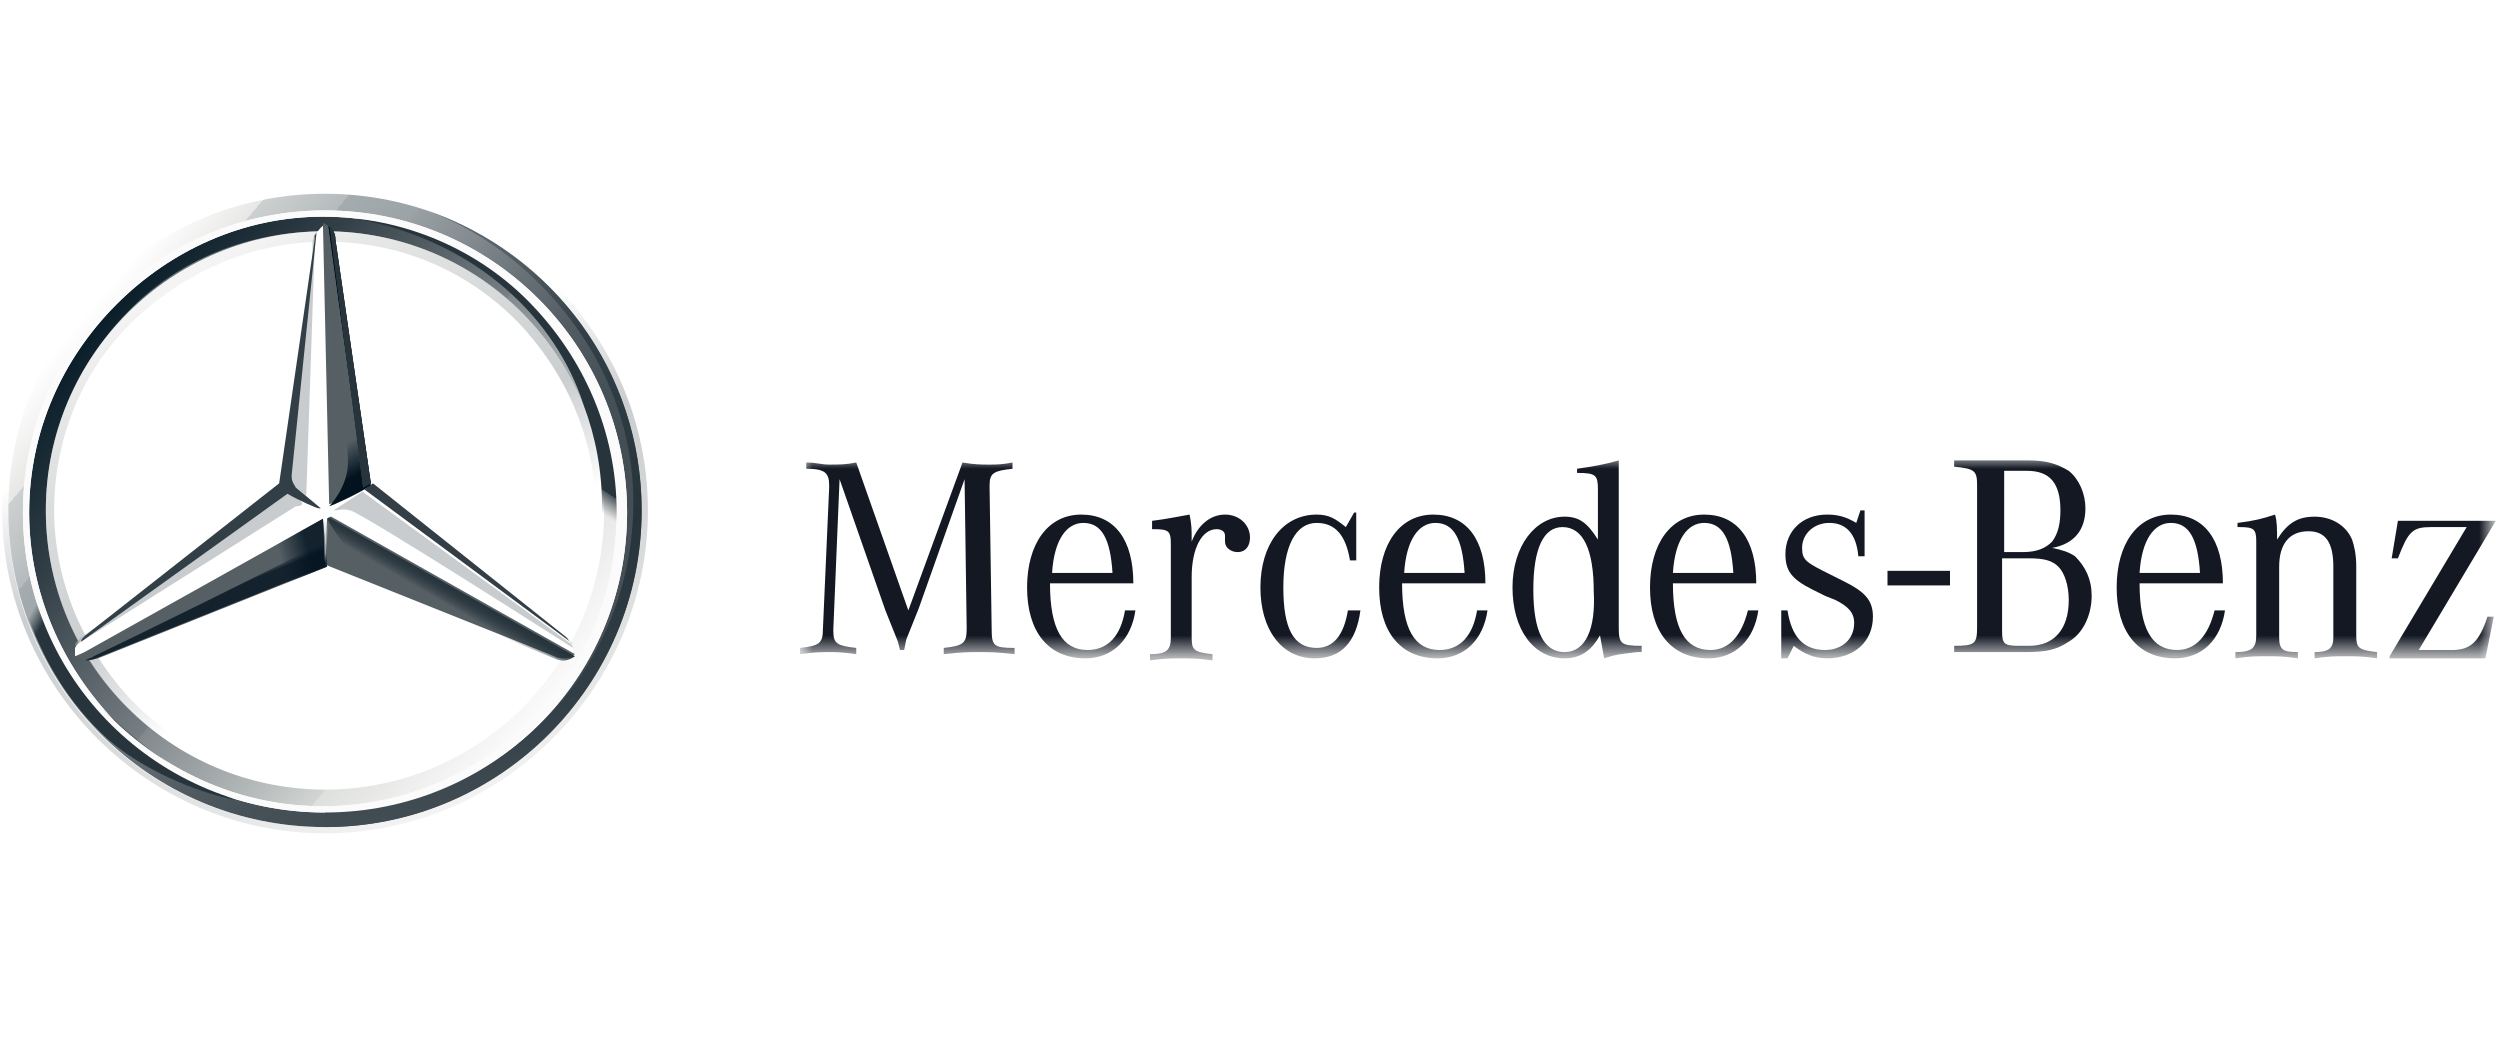 <?xml version="1.0" encoding="UTF-8"?> <svg xmlns="http://www.w3.org/2000/svg" xmlns:xlink="http://www.w3.org/1999/xlink" version="1.1" id="Layer_1" x="0px" y="0px" viewBox="0 0 120 50" style="enable-background:new 0 0 120 50;" xml:space="preserve"> <style type="text/css"> .st0{fill:#FFFFFF;filter:url(#Adobe_OpacityMaskFilter);} .st1{mask:url(#mask6_1348_81926_00000062915178139536850290000002829133497331542697_);} .st2{fill:#131822;} .st3{fill:url(#outer_00000006685285064836943480000013573975204913598597_);} .st4{fill:url(#Shape_00000034809536884057914550000000135737979801967536_);} .st5{opacity:0.4;fill:url(#Shape_00000168824753479810815430000016961880198541344184_);enable-background:new ;} .st6{fill:#FFFFFF;} .st7{opacity:0.4;fill:url(#Shape_00000035522687211404267530000017070088134035946899_);enable-background:new ;} .st8{fill:#565F64;} .st9{fill:url(#Shape_00000103245864392409132160000005033711748955205264_);} .st10{fill:#A4AAAE;fill-opacity:0.6;} .st11{fill:#333E46;} .st12{fill:url(#Shape_00000127036080522487132960000006411643769731486371_);} .st13{fill:url(#Shape_00000026866958916422735590000015369412927226618758_);fill-opacity:0.8;} .st14{opacity:0.8;fill:url(#Shape_00000044892131145519485910000000211432599802549127_);enable-background:new ;} .st15{fill:url(#Shape_00000127008115632454208830000000753888138522382998_);} .st16{fill:url(#Shape_00000088112925883102632830000016881972026272769719_);} .st17{fill:url(#Shape_00000114042949771109507510000001144993767035988387_);} .st18{fill:url(#Shape_00000155126019814448282530000004808113842905857462_);} .st19{fill:url(#Shape_00000046340845534684717770000000432631820077780891_);} .st20{fill:url(#Shape_00000120525762630871156330000011424063233025137577_);} .st21{fill:url(#Shape_00000093897906299024211810000004712447530603386532_);} .st22{fill:#FBFBFB;} .st23{fill:#333F47;} </style> <g> <g> <defs> <filter id="Adobe_OpacityMaskFilter" filterUnits="userSpaceOnUse" x="38.5" y="22" width="81.3" height="9.6"> <feColorMatrix type="matrix" values="1 0 0 0 0 0 1 0 0 0 0 0 1 0 0 0 0 0 1 0"></feColorMatrix> </filter> </defs> <mask maskUnits="userSpaceOnUse" x="38.5" y="22" width="81.3" height="9.6" id="mask6_1348_81926_00000062915178139536850290000002829133497331542697_"> <path class="st0" d="M0.8,9h119v31H0.8V9z"></path> </mask> <g class="st1"> <path class="st2" d="M90.6,27.4h3v0.7h-3V27.4z"></path> <path class="st2" d="M40.3,23L40,30.2v0.1c0,0.6,0.2,0.7,1.1,0.8v0.3c-0.7-0.1-1-0.1-1.3-0.1c-0.4,0-0.7,0-1.4,0.1v-0.3 c0.9-0.1,1.1-0.2,1.1-0.9l0.3-6.8v-0.1c0-0.6-0.2-0.8-1.1-0.8v-0.3c0.5,0,0.7,0.1,1.1,0.1c0.5,0,0.8,0,1.3-0.1l2.5,7.1l2.6-7.1 c0.6,0.1,0.9,0.1,1.3,0.1c0.3,0,0.6,0,1.1-0.1v0.3c-0.9,0.1-1.1,0.2-1.1,0.8v0.1l0.1,6.8c0,0.8,0.1,0.9,1.1,0.9v0.3 c-0.9-0.1-1.2-0.1-1.7-0.1s-0.8,0-1.7,0.1v-0.3c0.9-0.1,1.1-0.2,1.1-0.9v-0.1L46.3,23l-2.2,6.2l-0.2,0.5l-0.2,0.5l-0.2,0.5 l-0.1,0.5h-0.2l-0.1-0.4l-0.2-0.5l-0.2-0.5l-0.2-0.5L40.3,23z"></path> <path class="st2" d="M50.5,27.5c0.1-1.6,0.7-2.4,1.5-2.4c0.9,0,1.3,0.8,1.4,2.4H50.5z M52.2,31.2c-1.2,0-1.8-1-1.8-3.2h4 c0-2.1-0.9-3.3-2.5-3.3c-1.6,0-2.6,1.4-2.6,3.5s1,3.4,2.8,3.4c1.3,0,2.2-0.9,2.4-2.3H54C53.8,30.5,53.2,31.2,52.2,31.2z"></path> <path class="st2" d="M55.3,25.2V25c0.8-0.1,1.2-0.2,1.8-0.3c0.1,0.5,0.1,0.7,0.1,1.2V26c0.3-0.8,0.9-1.3,1.6-1.3 c0.7,0,1.2,0.5,1.2,1.1c0,0.4-0.2,0.7-0.6,0.7c-0.3,0-0.6-0.2-0.6-0.5c0,0,0-0.1,0-0.1l0-0.1v-0.1c0-0.2-0.2-0.3-0.4-0.3 c-0.7,0-1.2,0.9-1.2,2.3v2.9c0,0.6,0.1,0.7,1,0.8v0.3c-0.7-0.1-1-0.1-1.5-0.1c-0.5,0-0.8,0-1.5,0.1v-0.3c0.8,0,1-0.2,1-0.8v-4.3 v-0.2c0-0.6-0.1-0.7-0.8-0.7H55.3z"></path> <path class="st2" d="M65.1,24.6v2.3h-0.3c-0.2-1.2-0.7-1.8-1.6-1.8c-1,0-1.6,1.1-1.6,3.1c0,2,0.5,2.9,1.6,2.9 c0.8,0,1.3-0.6,1.5-1.8h0.6c-0.2,1.5-0.9,2.3-2.2,2.3c-1.6,0-2.6-1.4-2.6-3.4c0-2.1,1.1-3.5,2.7-3.5c0.6,0,0.9,0.2,1.4,0.6 l0.4-0.7H65.1z"></path> <path class="st2" d="M67.4,27.5c0.1-1.6,0.7-2.4,1.5-2.4c0.9,0,1.3,0.8,1.4,2.4H67.4z M69.1,31.2c-1.2,0-1.8-1-1.8-3.2h4 c0-2.1-0.9-3.3-2.5-3.3c-1.6,0-2.6,1.4-2.6,3.5s1,3.4,2.8,3.4c1.3,0,2.2-0.9,2.4-2.3h-0.5C70.7,30.5,70.1,31.2,69.1,31.2z"></path> <path class="st2" d="M75.1,31.3c-1,0-1.5-1-1.5-3c0-2,0.5-3,1.4-3c1,0,1.5,1.1,1.5,3.1C76.6,30.2,76.1,31.3,75.1,31.3z M77.7,30.1v-8c-0.7,0.2-1.3,0.3-2,0.4v0.2c0.9,0,1,0.1,1,0.8v2.4c-0.5-0.8-0.9-1.1-1.6-1.1c-1.4,0-2.5,1.4-2.5,3.4 c0,2,1,3.4,2.5,3.4c0.8,0,1.3-0.4,1.7-1.1c0.1,0.5,0.1,0.6,0.2,1.1c0.6-0.2,0.8-0.2,1.6-0.3l0.2,0V31 C77.8,31,77.7,30.9,77.7,30.1z"></path> <path class="st2" d="M80.3,27.5c0.1-1.6,0.7-2.4,1.5-2.4c0.9,0,1.3,0.8,1.4,2.4H80.3z M82.1,31.2c-1.2,0-1.8-1-1.8-3.2h4 c0-2.1-0.9-3.3-2.5-3.3c-1.6,0-2.6,1.4-2.6,3.5s1,3.4,2.8,3.4c1.3,0,2.2-0.9,2.4-2.3h-0.5C83.6,30.5,83,31.2,82.1,31.2z"></path> <path class="st2" d="M85.5,31.6v-2.3l0.3,0c0.2,1.3,0.8,1.9,1.8,1.9c0.8,0,1.4-0.5,1.4-1.3c0-0.5-0.3-0.8-0.9-1.1l-0.5-0.2 l-0.6-0.3c-1-0.5-1.3-0.9-1.3-1.7c0-1.1,0.8-1.9,2-1.9c0.5,0,0.9,0.1,1.4,0.4l0.2-0.6h0.2v2.2h-0.3c-0.1-1.1-0.6-1.6-1.4-1.6 c-0.7,0-1.3,0.5-1.3,1.2c0,0.6,0.2,0.7,1.4,1.3l0.6,0.3c1,0.5,1.4,0.9,1.4,1.7c0,1.2-0.9,2-2.2,2c-0.6,0-1.1-0.2-1.6-0.6 l-0.3,0.6H85.5z"></path> <path class="st2" d="M97.4,26.8c0.7,0,1.1,0.1,1.4,0.4c0.3,0.3,0.5,0.9,0.5,1.6c0,1.4-0.7,2.2-1.9,2.2h-0.5 c-0.7,0-0.8-0.1-0.8-0.7v-3.5H97.4z M96.1,22.6h1.2c1.1,0,1.6,0.6,1.6,1.9c0,0.6-0.1,1.1-0.4,1.5c-0.3,0.3-0.7,0.5-1.4,0.5h-0.9 V22.6z M100.1,24.4c0-0.7-0.3-1.4-0.8-1.8c-0.5-0.3-1-0.5-1.9-0.5h-3.6v0.3c1,0.1,1.1,0.2,1.1,0.9v6.8c0,0.8-0.1,0.9-1.1,0.9v0.3 h3.4c1,0,1.5-0.1,2.1-0.5c0.7-0.4,1.1-1.3,1.1-2.2c0-0.8-0.3-1.4-0.8-1.9c-0.3-0.2-0.6-0.3-1.1-0.4 C99.6,26.1,100.1,25.4,100.1,24.4z"></path> <path class="st2" d="M102.7,27.5c0.1-1.6,0.7-2.4,1.5-2.4c0.9,0,1.3,0.8,1.4,2.4H102.7z M104.5,31.2c-1.2,0-1.8-1-1.8-3.2h4 c0-2.1-0.9-3.3-2.5-3.3c-1.6,0-2.6,1.4-2.6,3.5s1,3.4,2.8,3.4c1.3,0,2.2-0.9,2.4-2.3h-0.5C106,30.5,105.4,31.2,104.5,31.2z"></path> <path class="st2" d="M107.4,25.3v-0.2c0.8-0.1,1.2-0.2,1.8-0.4c0.1,0.3,0.1,0.7,0.1,1.2c0.5-0.8,1-1.1,1.8-1.1 c0.8,0,1.5,0.4,1.8,1.1c0.1,0.3,0.2,0.7,0.2,1.3v3.3c0,0.6,0.1,0.7,1,0.8v0.3c-0.7-0.1-1-0.1-1.5-0.1c-0.5,0-0.8,0-1.5,0.1v-0.3 c0.7,0,0.9-0.2,0.9-0.7v-3.4c0-1.2-0.4-1.7-1.2-1.7c-0.9,0-1.4,0.6-1.4,1.7v3.4c0,0.6,0.2,0.7,0.9,0.7v0.3 c-0.7-0.1-1-0.1-1.5-0.1c-0.5,0-0.8,0-1.5,0.1v-0.3c0.8,0,1-0.2,1-0.8v-4.3V26c0-0.6-0.1-0.7-0.8-0.7 C107.6,25.3,107.5,25.3,107.4,25.3z"></path> <path class="st2" d="M114.7,31.5l3.7-6.2h-1.7c-0.9,0-1.1,0.2-1.6,1.5h-0.3l0.3-1.8h4.7l-3.7,6.2h1.6c0.9,0,1.3-0.4,1.7-1.6h0.3 l-0.4,2H114.7z"></path> </g> </g> </g> <g id="Group" transform="translate(77, 0)"> <g> <linearGradient id="outer_00000107574965966453113980000016824292127879812994_" gradientUnits="userSpaceOnUse" x1="-413.584" y1="168.799" x2="-413.371" y2="168.621" gradientTransform="matrix(109.55 0 0 -109.55 45235.027 18506.725)"> <stop offset="0" style="stop-color:#FFFFFF"></stop> <stop offset="9.999999e-02" style="stop-color:#E7E8E6"></stop> <stop offset="9.999999e-02" style="stop-color:#CDD0D0"></stop> <stop offset="0.2" style="stop-color:#B5BBBD"></stop> <stop offset="0.2" style="stop-color:#A5ACAF"></stop> <stop offset="0.3" style="stop-color:#9BA3A7"></stop> <stop offset="0.3" style="stop-color:#98A0A4"></stop> <stop offset="0.4" style="stop-color:#828A8F"></stop> <stop offset="0.5" style="stop-color:#667075"></stop> <stop offset="0.6" style="stop-color:#535C63"></stop> <stop offset="0.7" style="stop-color:#475158"></stop> <stop offset="0.8" style="stop-color:#434D54"></stop> <stop offset="1" style="stop-color:#475157"></stop> </linearGradient> <path id="outer_24_" style="fill:url(#outer_00000107574965966453113980000016824292127879812994_);" d="M-46.2,24.5 c0,8.4-6.8,15.2-15.2,15.2s-15.2-6.8-15.2-15.2s6.8-15.2,15.2-15.2S-46.2,16.1-46.2,24.5z M-61.4,10.3c-7.9,0-14.3,6.4-14.3,14.3 s6.4,14.3,14.3,14.3c7.9,0,14.3-6.4,14.3-14.3C-47.1,16.6-53.5,10.3-61.4,10.3z"></path> <linearGradient id="Shape_00000145052009971660637250000012108124750656518581_" gradientUnits="userSpaceOnUse" x1="-413.453" y1="168.748" x2="-413.24" y2="168.57" gradientTransform="matrix(102.9 0 0 -102.9 42471.949 17379.549)"> <stop offset="0" style="stop-color:#0B1F2A"></stop> <stop offset="0.2" style="stop-color:#333F47"></stop> <stop offset="0.5" style="stop-color:#777F84"></stop> <stop offset="0.5" style="stop-color:#81898D"></stop> <stop offset="0.7" style="stop-color:#B3B8B8"></stop> <stop offset="0.8" style="stop-color:#D2D5D3"></stop> <stop offset="0.8" style="stop-color:#DEE0DD"></stop> <stop offset="1" style="stop-color:#FBFBFB"></stop> </linearGradient> <path id="Shape" style="fill:url(#Shape_00000145052009971660637250000012108124750656518581_);" d="M-61.4,10.3 c-7.9,0-14.3,6.4-14.3,14.3s6.4,14.3,14.3,14.3c7.9,0,14.3-6.4,14.3-14.3C-47.1,16.6-53.5,10.3-61.4,10.3z M-61.4,37.9 c-7.4,0-13.4-6-13.4-13.4s6-13.4,13.4-13.4s13.4,6,13.4,13.4S-54,37.9-61.4,37.9z"></path> <linearGradient id="Shape_00000062910382457357867150000014771839846638255493_" gradientUnits="userSpaceOnUse" x1="-413.474" y1="168.597" x2="-413.569" y2="168.858" gradientTransform="matrix(112 0 0 -112 46253 18922)"> <stop offset="0" style="stop-color:#E1E3E1"></stop> <stop offset="9.999999e-02" style="stop-color:#C1C5C4"></stop> <stop offset="0.3" style="stop-color:#9BA1A2"></stop> <stop offset="0.5" style="stop-color:#7D8487"></stop> <stop offset="0.7" style="stop-color:#687074;stop-opacity:0"></stop> <stop offset="0.8" style="stop-color:#5B6469;stop-opacity:0"></stop> <stop offset="1" style="stop-color:#576065;stop-opacity:0"></stop> </linearGradient> <path id="Shape_00000137092111361200784940000004821396665293411995_" style="opacity:0.4;fill:url(#Shape_00000062910382457357867150000014771839846638255493_);enable-background:new ;" d=" M-61.4,39.7c8.4,0,15.2-6.8,15.2-15.2S-53,9.4-61.4,9.4s-15.2,6.8-15.2,15.2S-69.8,39.7-61.4,39.7L-61.4,39.7z M-61.4,9 c8.5,0,15.5,7,15.5,15.5s-7,15.5-15.5,15.5s-15.5-7-15.5-15.5S-69.9,9-61.4,9L-61.4,9z"></path> <path id="Shape_00000119105965769698131440000015963172073999203761_" class="st6" d="M-75.9,24.6c0-8,6.5-14.5,14.5-14.5l0,0 c8,0,14.5,6.5,14.5,14.5l0,0c0,8-6.5,14.4-14.5,14.4l0,0C-69.4,39-75.9,32.6-75.9,24.6L-75.9,24.6z M-71.4,14.6 c-2.6,2.6-4.2,6.1-4.2,10l0,0c0,3.9,1.6,7.4,4.1,10l0,0c2.6,2.5,6.1,4.1,10,4.1l0,0c3.9,0,7.4-1.6,10-4.1l0,0 c2.6-2.5,4.1-6.1,4.1-10l0,0c0-3.9-1.6-7.4-4.1-10l0,0c-2.5-2.6-6.1-4.2-10-4.2l0,0C-65.3,10.4-68.8,12-71.4,14.6L-71.4,14.6z"></path> <linearGradient id="Shape_00000180362715423891584720000017546864939358409102_" gradientUnits="userSpaceOnUse" x1="-413.275" y1="168.724" x2="-413.137" y2="168.484" gradientTransform="matrix(96.6 0 0 -96.6 39854.301 16311.701)"> <stop offset="0" style="stop-color:#E1E3E1"></stop> <stop offset="9.999999e-02" style="stop-color:#C1C5C4"></stop> <stop offset="0.3" style="stop-color:#9BA1A2"></stop> <stop offset="0.5" style="stop-color:#7D8487"></stop> <stop offset="0.7" style="stop-color:#687074;stop-opacity:0"></stop> <stop offset="0.8" style="stop-color:#5B6469;stop-opacity:0"></stop> <stop offset="1" style="stop-color:#576065;stop-opacity:0"></stop> </linearGradient> <path id="Shape_00000081639934271856050050000015431180498656437940_" style="opacity:0.4;fill:url(#Shape_00000180362715423891584720000017546864939358409102_);enable-background:new ;" d=" M-61.4,37.9c-3.6,0-6.9-1.4-9.5-3.9c-2.5-2.5-3.9-5.9-3.9-9.5c0-3.6,1.4-6.9,3.9-9.5s5.9-3.9,9.5-3.9s6.9,1.4,9.5,3.9 c2.5,2.5,3.9,5.9,3.9,9.5c0,3.6-1.4,6.9-3.9,9.5C-54.5,36.5-57.8,37.9-61.4,37.9L-61.4,37.9z M-61.4,37.6c3.4,0,6.7-1.4,9.2-3.8 c2.5-2.5,3.8-5.7,3.8-9.2s-1.4-6.7-3.8-9.2c-2.5-2.5-5.7-3.8-9.2-3.8c-3.4,0-6.7,1.4-9.2,3.8c-2.5,2.4-3.8,5.7-3.8,9.1 s1.4,6.7,3.8,9.2C-68.1,36.2-64.8,37.6-61.4,37.6L-61.4,37.6z"></path> <path id="Shape_00000110436477679397132510000008920364875846752398_" class="st6" d="M-49.6,30.9c-0.2-0.2-9.6-7.6-9.6-7.6 l-2.2-12.5c-0.1,0-0.3,0.2-0.4,0.4l-1.6,12.1l-9.7,7.4c0,0-0.2,0.2-0.3,0.4c0,0.1,0,0.2,0,0.4l0,0l11.9-4.9l11.9,4.9l0,0 C-49.4,31.2-49.5,31-49.6,30.9z"></path> <path id="Shape_00000041296931541055350220000002579655780226177961_" class="st8" d="M-61.3,24.9l-0.1,2.2l11,4.4 c0.4,0.2,0.7,0.1,1-0.1l-11.7-6.6C-61.2,24.8-61.3,24.9-61.3,24.9z"></path> <linearGradient id="Shape_00000078045125166281483300000009798735902232268935_" gradientUnits="userSpaceOnUse" x1="-410.678" y1="166.381" x2="-410.697" y2="166.362" gradientTransform="matrix(42.7 0 0 -24.604 17480.553 4121.841)"> <stop offset="0" style="stop-color:#27343C"></stop> <stop offset="1" style="stop-color:#00111E;stop-opacity:0"></stop> </linearGradient> <path id="Shape_00000159428261510617718510000007872718855597312173_" style="fill:url(#Shape_00000078045125166281483300000009798735902232268935_);" d=" M-61.3,24.9c0,0,0.6,1.1,1.4,1.9c1,1.1,2.4,1.9,2.4,1.9l7.1,2.9c0.4,0.2,0.7,0.1,1-0.1l-11.7-6.6C-61.2,24.8-61.3,24.9-61.3,24.9z "></path> <path id="Shape_00000162324579698289148280000013080033359113605002_" class="st10" d="M-49.5,31.1c0,0,0-0.1-0.1-0.2l-10-7.3 l-1.4,0.9c0,0,0.1,0,0.1,0c0.1,0,0.4-0.1,0.7,0C-59.8,24.5-49.5,31.1-49.5,31.1C-49.5,31.1-49.5,31.1-49.5,31.1z"></path> <path id="Shape_00000115479972363110062230000016314108317333426057_" class="st11" d="M-49.8,30.6l-9.3-7.4l0,0l-0.4,0.3l10,7.4 C-49.7,30.8-49.7,30.7-49.8,30.6z"></path> <path id="Shape_00000121977015285481013530000005764459957604454833_" class="st8" d="M-61.2,24.2C-61.2,24.3-61.2,24.3-61.2,24.2 C-61.2,24.3-61.2,24.4-61.2,24.2c0.1,0,1.5-0.7,2-1l-1.7-11.7c0-0.4-0.2-0.6-0.6-0.8L-61.2,24.2L-61.2,24.2z"></path> <path id="Shape_00000096779417631019648460000013447080395854451631_" class="st10" d="M-62,11.6v0.6l-1.1,10.7 c0,0.1,0,0.3,0.2,0.4l0.6,0.5l0.4-11.8l0-0.9C-61.9,11.1-61.9,11.3-62,11.6z"></path> <path id="Shape_00000063597085034244831640000005532089813985375157_" class="st10" d="M-62.6,24l-0.6-0.5l-9.9,7.1 c0,0-0.3,0.2-0.3,0.4l0,0l0,0l0,0l0.3-0.2l0,0l10.3-6.5C-62.5,24.3-62.4,24.2-62.6,24z"></path> <path id="Shape_00000039100652939969385110000012782539996304267147_" class="st8" d="M-61.5,24.9C-61.5,24.9-61.6,24.8-61.5,24.9 l-11.8,6.6c0.3,0.2,0.6,0.2,1,0.1l11-4.4L-61.5,24.9z"></path> <linearGradient id="Shape_00000053519807165341558180000004909212419718208144_" gradientUnits="userSpaceOnUse" x1="-385.782" y1="167.185" x2="-385.786" y2="167.232" gradientTransform="matrix(7.35 0 0 -47.425 2775.301 7951.95)"> <stop offset="9.999999e-02" style="stop-color:#02131F"></stop> <stop offset="0.9" style="stop-color:#02131F;stop-opacity:0"></stop> </linearGradient> <path id="Shape_00000058566896295197336250000012150433634446073743_" style="fill:url(#Shape_00000053519807165341558180000004909212419718208144_);" d=" M-61.2,24.3L-61.2,24.3C-61.2,24.3-61.2,24.3-61.2,24.3L-61.2,24.3C-61.2,24.3-61.2,24.3-61.2,24.3L-61.2,24.3c0.1,0,1.6-0.7,2-1 l-0.2-1.4l0,0l-1.5-10.2c0-0.2,0-0.3-0.1-0.4c0,0,0.7,9.8,0.7,10.9C-60.3,23.4-61.2,24.3-61.2,24.3z"></path> <linearGradient id="Shape_00000071552816045472141760000000550973404034441892_" gradientUnits="userSpaceOnUse" x1="-409.849" y1="166.413" x2="-409.896" y2="166.406" gradientTransform="matrix(43.05 0 0 -24.703 17582.576 4138.619)"> <stop offset="0.2" style="stop-color:#02131F"></stop> <stop offset="0.9" style="stop-color:#02131F;stop-opacity:0"></stop> </linearGradient> <path id="Shape_00000159469378212011977720000009127532603645770907_" style="fill:url(#Shape_00000071552816045472141760000000550973404034441892_);fill-opacity:0.8;" d=" M-61.5,24.9C-61.5,24.9-61.6,24.8-61.5,24.9l-11.8,6.6c0.3,0.2,0.6,0.2,1,0.1l11-4.4L-61.5,24.9z"></path> <linearGradient id="Shape_00000062879642913144722740000018355503337355977150_" gradientUnits="userSpaceOnUse" x1="-409.784" y1="166.293" x2="-409.791" y2="166.303" gradientTransform="matrix(41.475 0 0 -23.991 16928.949 4018.183)"> <stop offset="0" style="stop-color:#02131F"></stop> <stop offset="9.999999e-02" style="stop-color:#02131F"></stop> <stop offset="1" style="stop-color:#02131F;stop-opacity:0"></stop> </linearGradient> <path id="Shape_00000163055119351858186090000015655545256585481352_" style="opacity:0.8;fill:url(#Shape_00000062879642913144722740000018355503337355977150_);enable-background:new ;" d=" M-72.4,31.6l11-4.4l-0.1-2.1c-0.2,0.6-0.5,1.2-1.5,1.7l0,0c-0.7,0.4-7.2,3.6-9.5,4.7c-0.1,0.1-0.3,0.1-0.4,0.2 C-72.8,31.7-72.6,31.7-72.4,31.6z"></path> <linearGradient id="Shape_00000109721135153251552030000008924761597519312773_" gradientUnits="userSpaceOnUse" x1="-388.906" y1="167.359" x2="-388.911" y2="167.355" gradientTransform="matrix(8.225 0 0 -48.699 3138.426 8167.305)"> <stop offset="0.3" style="stop-color:#02131F"></stop> <stop offset="0.3" style="stop-color:#02131F"></stop> <stop offset="0.8" style="stop-color:#02131F;stop-opacity:0"></stop> </linearGradient> <path id="Shape_00000130627618795400592030000008209549749549195153_" style="fill:url(#Shape_00000109721135153251552030000008924761597519312773_);" d=" M-61.2,24.2C-61.2,24.3-61.2,24.3-61.2,24.2C-61.2,24.3-61.2,24.4-61.2,24.2c0.1,0,1.5-0.7,2-1l-1.7-11.7c0-0.4-0.2-0.6-0.6-0.8 L-61.2,24.2L-61.2,24.2z"></path> <linearGradient id="Shape_00000018958435713923728930000016804109329543545527_" gradientUnits="userSpaceOnUse" x1="-388.905" y1="167.359" x2="-388.909" y2="167.356" gradientTransform="matrix(8.225 0 0 -48.699 3138.426 8167.305)"> <stop offset="0.4" style="stop-color:#27343C"></stop> <stop offset="1" style="stop-color:#3B474E;stop-opacity:0"></stop> </linearGradient> <path id="Shape_00000081628837327165324300000008026077280186267019_" style="fill:url(#Shape_00000018958435713923728930000016804109329543545527_);" d=" M-61.2,24.2C-61.2,24.3-61.2,24.3-61.2,24.2C-61.2,24.3-61.2,24.4-61.2,24.2c0.1,0,1.5-0.7,2-1l-1.7-11.7c0-0.4-0.2-0.6-0.6-0.8 L-61.2,24.2L-61.2,24.2z"></path> <linearGradient id="Shape_00000163036952369994951000000004449058009057417888_" gradientUnits="userSpaceOnUse" x1="-409.24" y1="168.446" x2="-409.133" y2="168.335" gradientTransform="matrix(39.025 0 0 -70.525 15896.626 11906.25)"> <stop offset="0" style="stop-color:#24303A;stop-opacity:0"></stop> <stop offset="0" style="stop-color:#25323B;stop-opacity:0"></stop> <stop offset="9.999999e-02" style="stop-color:#27343C"></stop> </linearGradient> <path id="Shape_00000039126731711736558850000006436778999951858849_" style="fill:url(#Shape_00000163036952369994951000000004449058009057417888_);" d=" M-74.5,30.6c-0.3-0.8-2.3-4.6-0.1-11.8h-0.8c-0.4,1.5-0.8,2.3-1,3.6c0,0-0.1,0.5-0.1,1c0,0.5,0,0.8,0,1.2c0,2.9,0.7,4.6,0.7,4.6 c0.8,2.4,2.1,4.6,4,6.3c1.6,1.4,4.1,2.5,6.1,2.9C-66.1,38.2-71.9,35.8-74.5,30.6z"></path> <linearGradient id="Shape_00000113312243362938719120000007226216402627623058_" gradientUnits="userSpaceOnUse" x1="-274.762" y1="159.371" x2="-274.762" y2="159.652" gradientTransform="matrix(1.575 0 0 -8.297 371.325 1349.551)"> <stop offset="0.3" style="stop-color:#A5ABAF"></stop> <stop offset="1" style="stop-color:#A5ABAF;stop-opacity:0"></stop> </linearGradient> <path id="Shape_00000018923985024923386370000014955899526534370215_" style="fill:url(#Shape_00000113312243362938719120000007226216402627623058_);" d=" M-61.2,24.8h-0.4l0,0c0,0,0.1,0,0.1,0l0.1,2.2l0,0h0L-61.2,24.8C-61.3,24.8-61.3,24.8-61.2,24.8L-61.2,24.8L-61.2,24.8z"></path> <linearGradient id="Shape_00000106132246049261119750000011143605159353713319_" gradientUnits="userSpaceOnUse" x1="-411.816" y1="168.837" x2="-411.816" y2="168.56" gradientTransform="matrix(54.775 0 0 -106.75 22503.4 18033.525)"> <stop offset="0" style="stop-color:#DEE0DD"></stop> <stop offset="0" style="stop-color:#C5C9C7"></stop> <stop offset="0" style="stop-color:#9EA4A5"></stop> <stop offset="0" style="stop-color:#82898C"></stop> <stop offset="0" style="stop-color:#71797D"></stop> <stop offset="0" style="stop-color:#6B7378"></stop> <stop offset="0.2" style="stop-color:#333F47"></stop> <stop offset="0.5" style="stop-color:#27343C"></stop> <stop offset="0.8" style="stop-color:#333F47"></stop> <stop offset="1" style="stop-color:#434D54"></stop> </linearGradient> <path id="Shape_00000075130358675813163330000006186341726020148654_" style="fill:url(#Shape_00000106132246049261119750000011143605159353713319_);" d=" M-56.5,10.1c5.1,1.9,9.9,7.3,9.9,14c0,8.2-6.5,14.8-14.8,14.8v0.8c8.3,0,15.2-6.8,15.2-15.2C-46.2,17.8-50.5,12.2-56.5,10.1z"></path> <linearGradient id="Shape_00000106850883613596680450000004177700787705381777_" gradientUnits="userSpaceOnUse" x1="6.093" y1="43.873" x2="6.37" y2="43.873" gradientTransform="matrix(0.525 0 0 -1 -64.599 53.225)"> <stop offset="0" style="stop-color:#DEE0DD"></stop> <stop offset="0" style="stop-color:#C5C9C7"></stop> <stop offset="0" style="stop-color:#9EA4A5"></stop> <stop offset="0" style="stop-color:#82898C"></stop> <stop offset="0" style="stop-color:#71797D"></stop> <stop offset="0" style="stop-color:#6B7378"></stop> <stop offset="0.2" style="stop-color:#333F47"></stop> <stop offset="0.5" style="stop-color:#27343C"></stop> <stop offset="0.8" style="stop-color:#333F47"></stop> <stop offset="1" style="stop-color:#434D54"></stop> </linearGradient> <path id="Shape_00000065067047364495065010000000481918841218329527_" style="fill:url(#Shape_00000106850883613596680450000004177700787705381777_);" d=" M-61.3,9.4c0,0-0.1,0-0.1,0C-61.4,9.4-61.3,9.4-61.3,9.4L-61.3,9.4z"></path> <linearGradient id="Shape_00000111156000415047477250000004786053762823763876_" gradientUnits="userSpaceOnUse" x1="-411.11" y1="168.249" x2="-411.169" y2="168.114" gradientTransform="matrix(46.184 0 0 -71.575 18934.68 12055.175)"> <stop offset="0.7" style="stop-color:#27343C"></stop> <stop offset="0.7" style="stop-color:#2B373F"></stop> <stop offset="0.7" style="stop-color:#36424A"></stop> <stop offset="0.7" style="stop-color:#49545B"></stop> <stop offset="0.8" style="stop-color:#646D73;stop-opacity:0"></stop> <stop offset="0.8" style="stop-color:#868D92;stop-opacity:0"></stop> <stop offset="0.8" style="stop-color:#B0B5B8;stop-opacity:0"></stop> <stop offset="0.8" style="stop-color:#E1E3E4;stop-opacity:0"></stop> <stop offset="0.8" style="stop-color:#FFFFFF;stop-opacity:0"></stop> </linearGradient> <path id="Shape_00000034772949138891357280000001646989018126194332_" style="fill:url(#Shape_00000111156000415047477250000004786053762823763876_);" d=" M-48.4,18.8c-3.4-7.8-11.1-8.3-11.5-8.3c0,0,0,0,0,0l0,0c5.9,1.1,9.6,4.9,10.9,8.9v0c0.6,1.6,0.9,3.2,0.9,5c0,1.7-0.3,3.6-1.1,5.3 c0,0.2-0.1,0.5-0.1,0.5h0.8C-46.2,26-47.2,21.6-48.4,18.8z"></path> <path id="Shape_00000067238354676153964400000011085122819532568758_" class="st22" d="M-75.9,24.6c0-8,6.5-14.5,14.5-14.5l0,0 c8,0,14.5,6.5,14.5,14.5l0,0c0,8-6.5,14.4-14.5,14.4l0,0C-69.4,39-75.9,32.6-75.9,24.6L-75.9,24.6z M-71.4,14.6 c-2.6,2.6-4.2,6.1-4.2,10l0,0c0,3.9,1.6,7.4,4.1,10l0,0c2.6,2.5,6.1,4.1,10,4.1l0,0c3.9,0,7.4-1.6,10-4.1l0,0 c2.6-2.5,4.1-6.1,4.1-10l0,0c0-3.9-1.6-7.4-4.1-10l0,0c-2.5-2.6-6.1-4.2-10-4.2l0,0C-65.3,10.4-68.8,12-71.4,14.6L-71.4,14.6z"></path> <path id="Shape_00000171714677366869134270000001220146710170333071_" class="st23" d="M-73.1,30.8L-73.1,30.8l9.9-7.1 c0.5,0.3,1.4,0.7,1.5,0.7c0.1,0,0.1,0,0.1,0l-1.2-1C-63,23.1-63,23-63,22.8l1.2-11.7c0,0,0,0.1-0.1,0.2c0,0.1,0,0.1,0,0.2 l-1.7,11.7l-9.3,7.3C-73.1,30.7-73.1,30.7-73.1,30.8z"></path> </g> </g> </svg> 